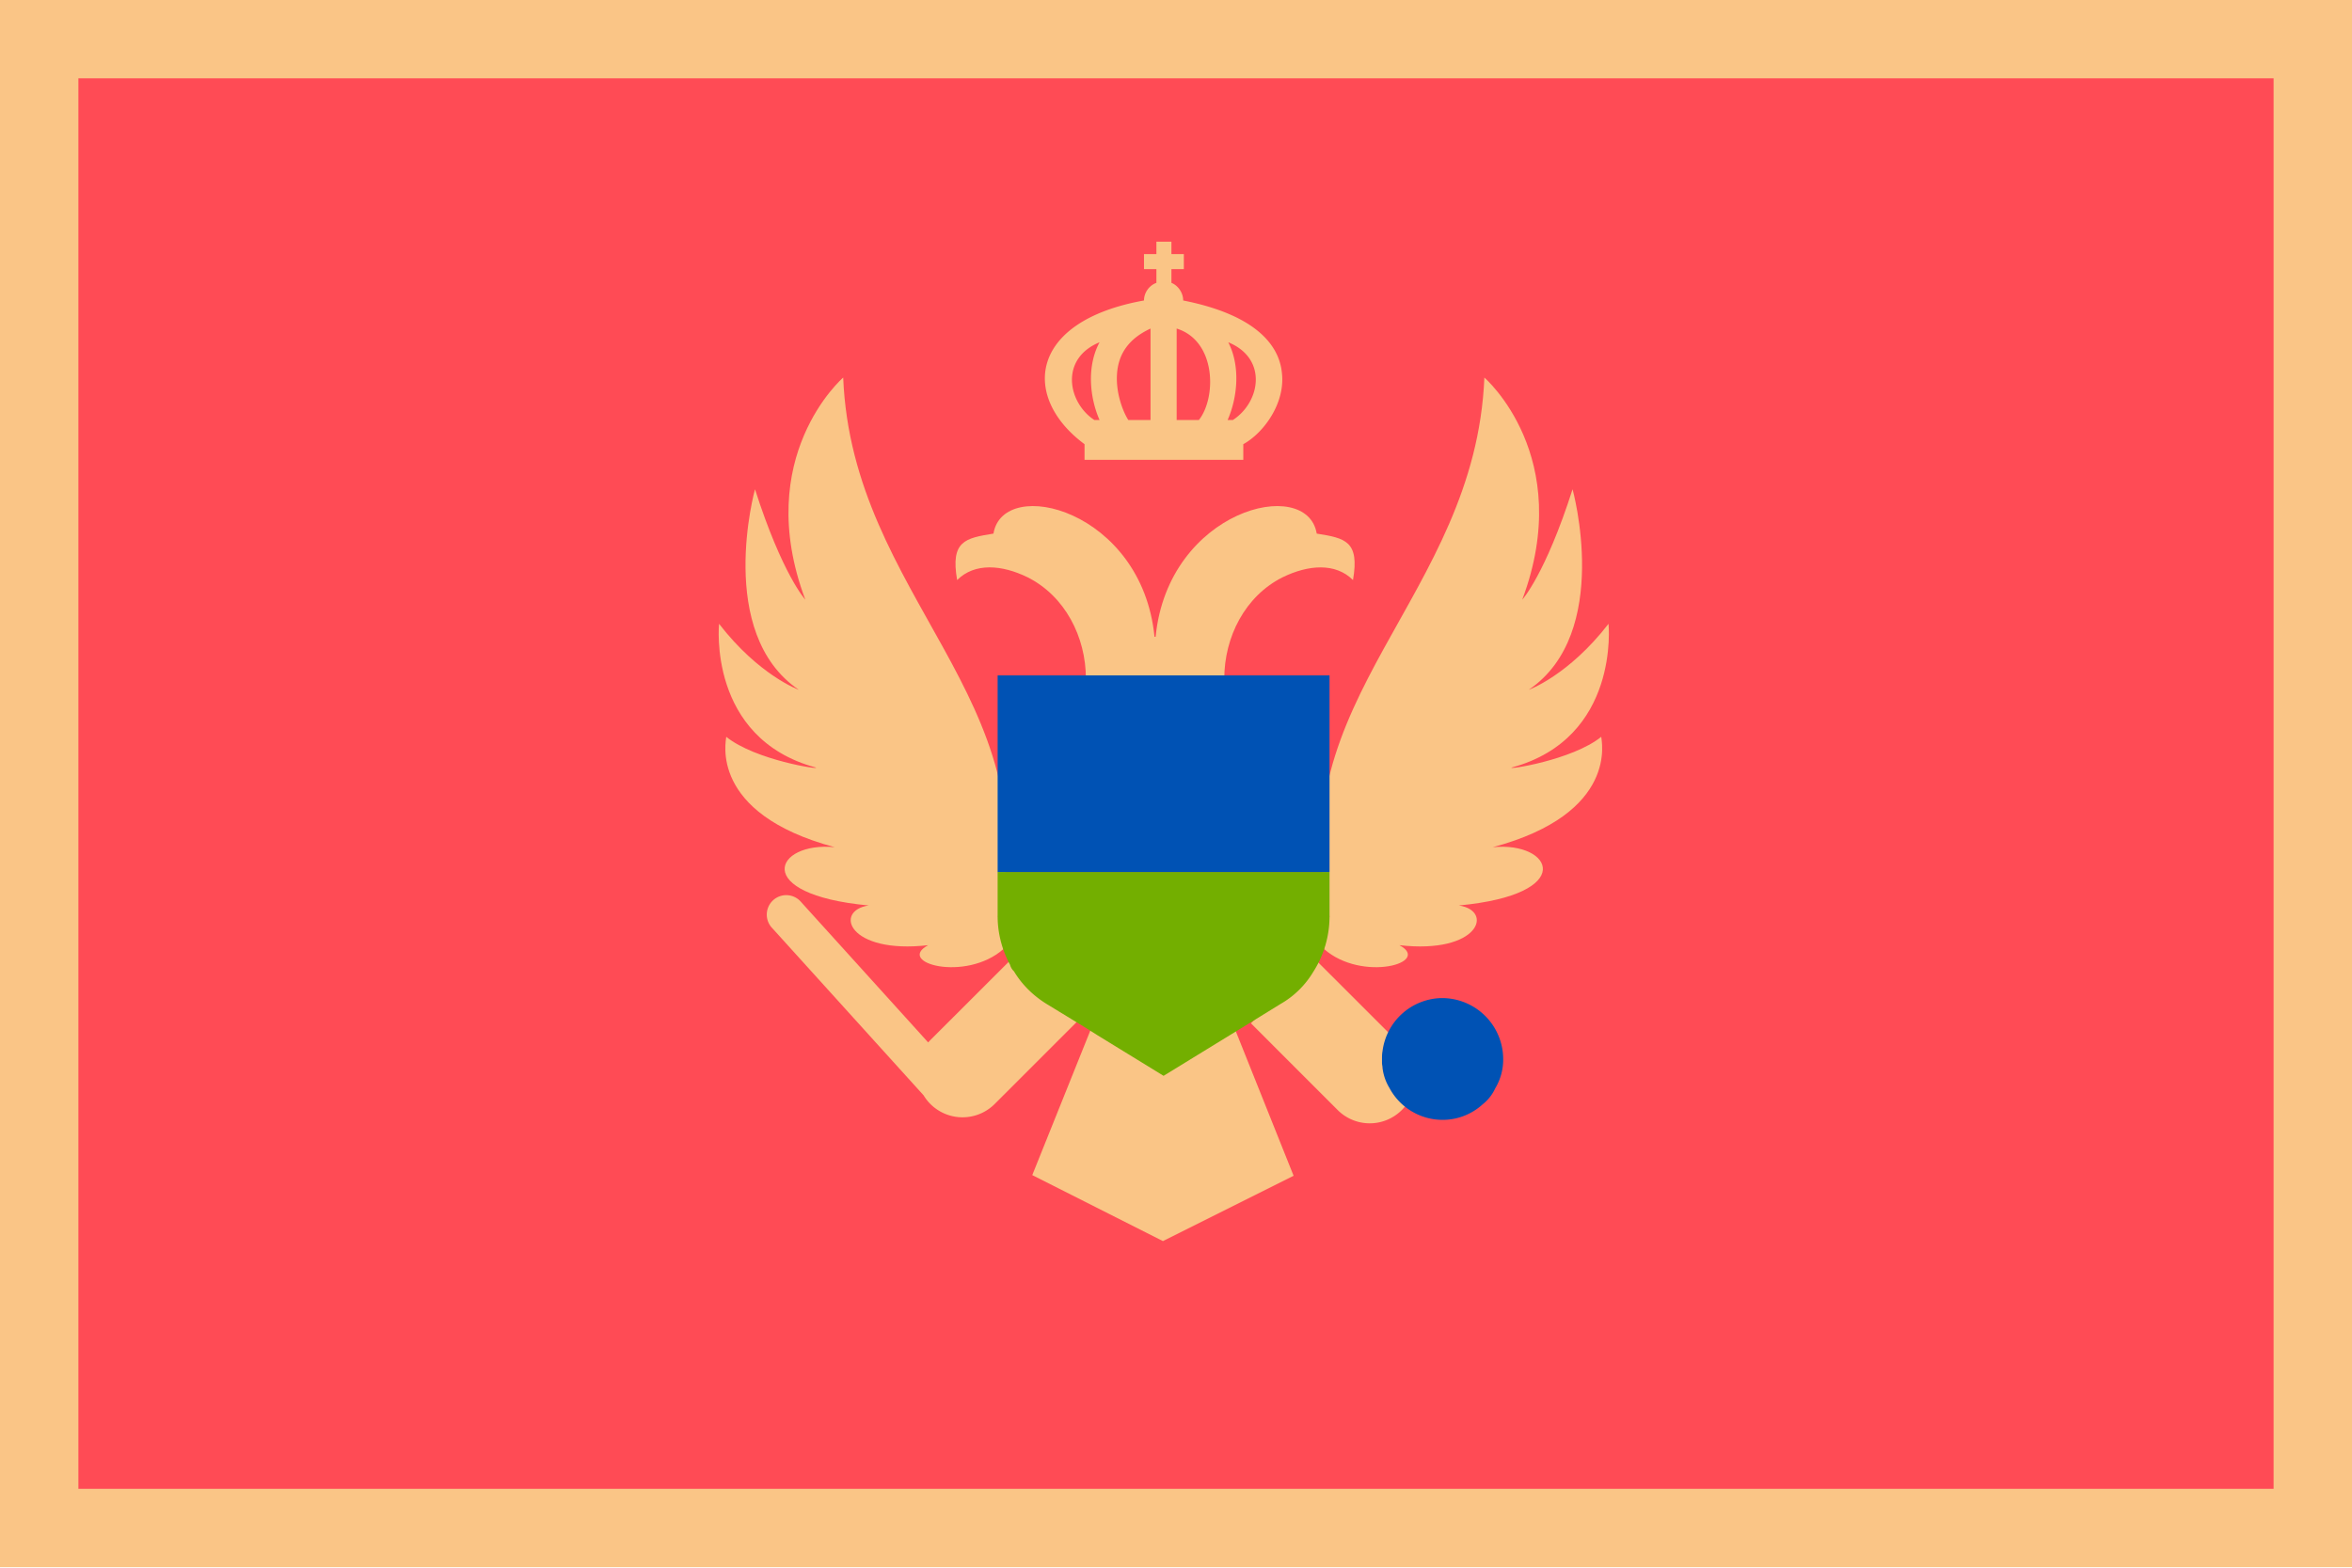 <svg xmlns="http://www.w3.org/2000/svg" width="18" height="12" fill="none" viewBox="0 0 36 24"><g clip-path="url(#a)"><path fill="#FAC586" d="M0 0h36v23.992H0V-.001Z"/><path fill="#FF4B55" d="M1.2 1.199h33.6v21.593H1.2V1.2Z"/><path fill="#FAC586" d="M21.456 16.994a.694.694 0 0 1-.981 0l-1.328-1.328.981-.981 1.328 1.327a.694.694 0 0 1 0 .982Z"/><path fill="#FAC586" fill-rule="evenodd" d="M23.14 11.75c1.66-.45 1.48-2.2 1.48-2.2-.61.79-1.22 1.01-1.22 1.01 1.28-.87.67-3.07.67-3.07-.42 1.31-.77 1.69-.77 1.69.82-2.19-.58-3.4-.58-3.4-.138 3.368-3.168 4.93-2.37 8.25l-.082.5c.58.51 1.652.21 1.152-.06 1.22.14 1.449-.528.909-.608 1.82-.17 1.436-.983.52-.892 1.94-.52 1.66-1.64 1.66-1.69-.444.358-1.457.51-1.37.47ZM12.486 11.75c-1.66-.45-1.48-2.2-1.48-2.2.61.79 1.22 1.01 1.22 1.01-1.28-.87-.67-3.07-.67-3.07.42 1.31.77 1.69.77 1.69-.82-2.19.58-3.4.58-3.4.137 3.368 3.167 4.93 2.37 8.25l.082.5c-.58.51-1.652.21-1.152-.06-1.22.14-1.45-.528-.91-.608-1.82-.17-1.435-.983-.52-.892-1.94-.52-1.66-1.64-1.66-1.69.444.358 1.458.51 1.37.47Z" clip-rule="evenodd"/><path fill="#FAC586" d="M18.11 4.6c0-.12-.08-.23-.18-.27v-.21h.19v-.23h-.19V3.7h-.23v.19h-.19v.23h.19v.21c-.11.04-.19.15-.19.27-1.78.32-1.87 1.49-.91 2.2v.24h2.43V6.8c.31-.17.65-.63.59-1.1-.04-.38-.35-.87-1.51-1.1Zm-1.28 1.83h-.08c-.41-.27-.53-.94.08-1.19-.2.37-.15.85 0 1.19Zm.78 0h-.34c-.09-.14-.22-.48-.16-.81.05-.27.22-.46.5-.59v1.4Zm.74 0h-.34v-1.4c.61.19.61 1.06.34 1.4Zm.52 0h-.08c.15-.34.2-.82.01-1.19.61.25.49.92.07 1.19ZM14.207 15.959l-1.943-2.147a.298.298 0 1 0-.441.4l2.314 2.557a.696.696 0 0 0 1.086.134l1.328-1.328-.981-.981-1.328 1.327a.72.72 0 0 0-.035.038Z"/><path fill="#FAC586" fill-rule="evenodd" d="m19.8 18-2 1-2-1.01 1-2.49h2l1 2.5Z" clip-rule="evenodd"/><path fill="#FAC586" d="M20.154 8.169c-.148-.894-2.275-.365-2.466 1.58h-.017c-.19-1.945-2.317-2.474-2.465-1.58-.434.07-.66.113-.556.711.27-.269.686-.234 1.077-.043.573.287.894.912.894 1.554v.121h2.118v-.121c0-.642.32-1.267.894-1.554.39-.19.807-.226 1.076.043.104-.598-.121-.642-.555-.711Z"/><path fill="#0052B4" fill-rule="evenodd" d="M23.008 16.216a.854.854 0 0 1-.122.446.668.668 0 0 1-.193.245.907.907 0 0 1-.613.237.922.922 0 0 1-.814-.49.76.76 0 0 1-.105-.306c0-.027-.008-.044-.008-.08v-.052c0-.044 0-.079.008-.123a.93.93 0 0 1 .893-.813h.026a.936.936 0 0 1 .928.937Z" clip-rule="evenodd"/><path fill="#73AF00" d="M20.35 13.35v.68a1.575 1.575 0 0 1-.25.85c-.12.2-.29.37-.5.49l-.6.37-.18.11-1.01.62-1.01-.62-.19-.12-.59-.36c-.21-.13-.38-.3-.5-.5a.206.206 0 0 1-.06-.1c-.12-.22-.19-.48-.19-.74v-.68h5.08Z"/><path fill="#0052B4" d="M20.35 10.34h-5.08v3.01h5.08v-3.01Z"/></g><defs><clipPath id="a"><path fill="#fff" d="M0 0h36v23.995H0z"/></clipPath></defs></svg>